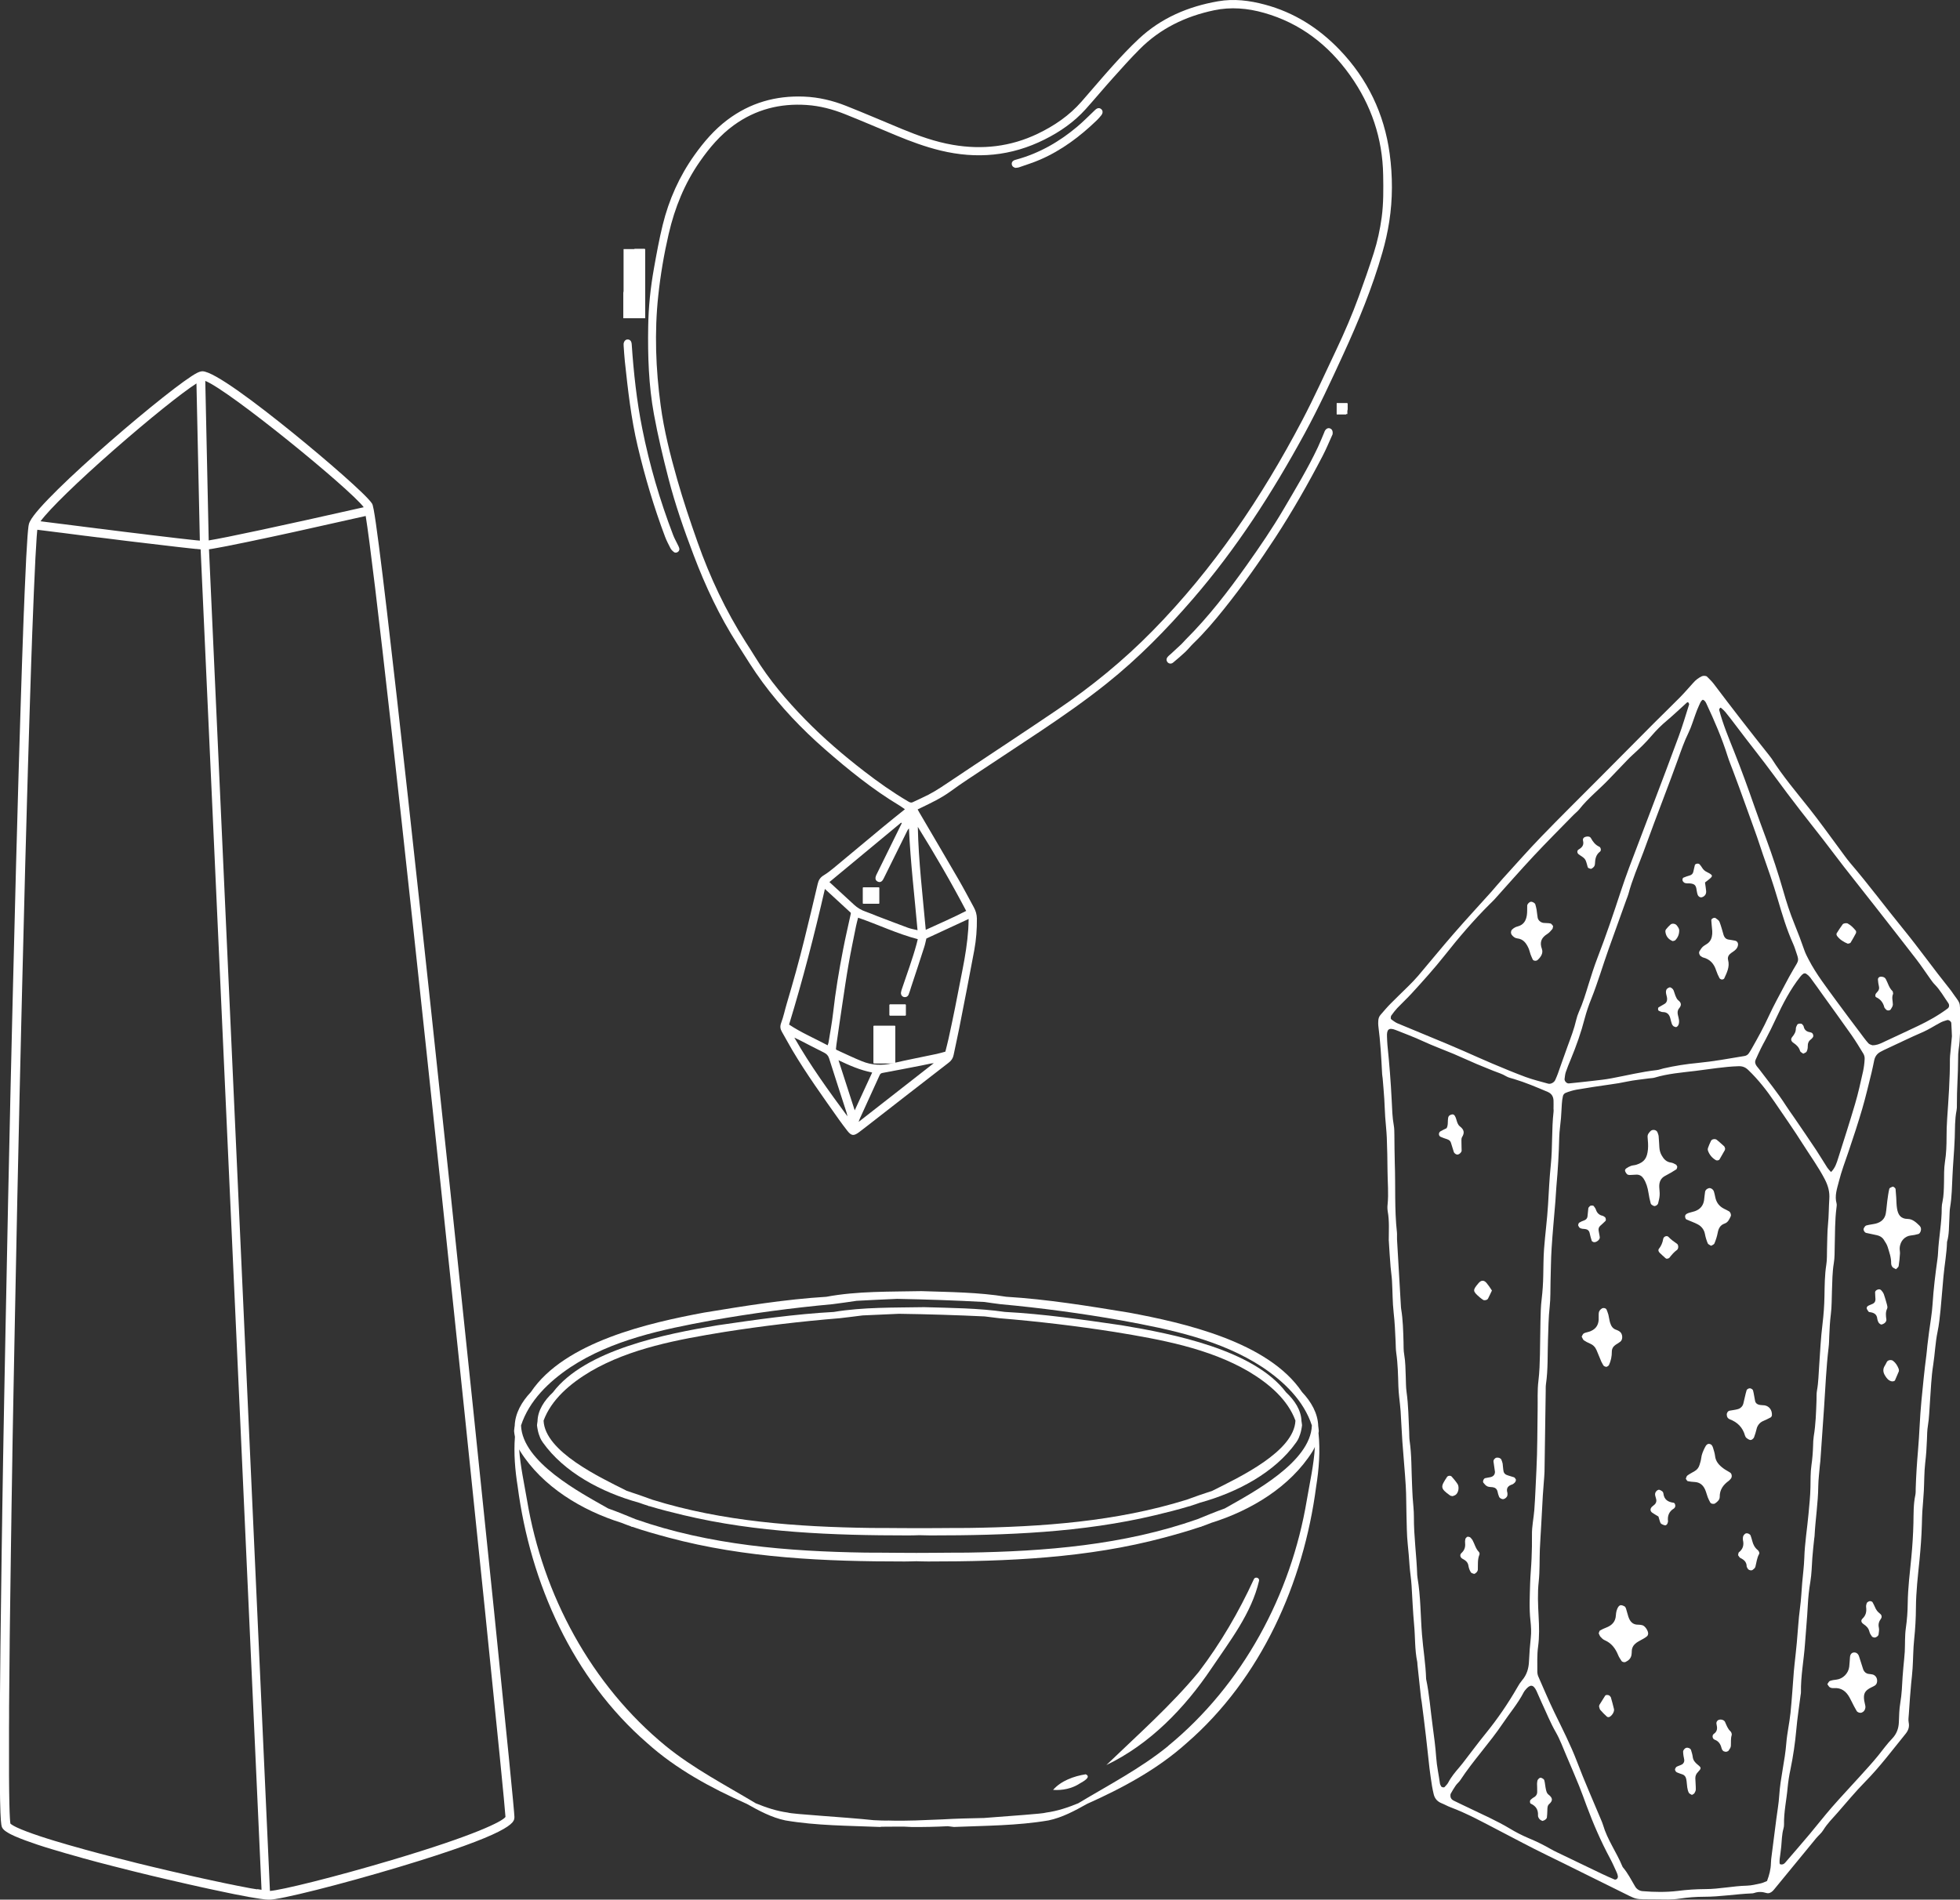 <svg viewBox="0 0 491.06 476.04" xmlns:xlink="http://www.w3.org/1999/xlink" xmlns="http://www.w3.org/2000/svg" data-name="Layer 2" id="Layer_2">
  <rect x="0" y="0" width="491.06" height="476.04" fill="#333333" stroke="none"/>
  <defs>
    <style>
      .cls-1 {
        clip-path: url(#clippath-8);
      }

      .cls-1, .cls-2, .cls-3, .cls-4, .cls-5, .cls-6, .cls-7, .cls-8, .cls-9, .cls-10, .cls-11, .cls-12, .cls-13, .cls-14, .cls-15, .cls-16, .cls-17, .cls-18, .cls-19, .cls-20, .cls-21 {
        fill: none;
      }

      .cls-2 {
        clip-path: url(#clippath-7);
      }

      .cls-3 {
        clip-path: url(#clippath-6);
      }

      .cls-4 {
        clip-path: url(#clippath-9);
      }

      .cls-5 {
        clip-path: url(#clippath-5);
      }

      .cls-6 {
        clip-path: url(#clippath-3);
      }

      .cls-7 {
        clip-path: url(#clippath-4);
      }

      .cls-8 {
        clip-path: url(#clippath-2);
      }

      .cls-9 {
        clip-path: url(#clippath-1);
      }

      .cls-22 {
        fill: #fff;
      }

      .cls-10 {
        clip-path: url(#clippath-13);
      }

      .cls-11 {
        clip-path: url(#clippath-14);
      }

      .cls-12 {
        clip-path: url(#clippath-12);
      }

      .cls-13 {
        clip-path: url(#clippath-11);
      }

      .cls-14 {
        clip-path: url(#clippath-18);
      }

      .cls-15 {
        clip-path: url(#clippath-19);
      }

      .cls-16 {
        clip-path: url(#clippath-17);
      }

      .cls-17 {
        clip-path: url(#clippath-16);
      }

      .cls-18 {
        clip-path: url(#clippath-10);
      }

      .cls-19 {
        clip-path: url(#clippath-15);
      }

      .cls-20 {
        clip-path: url(#clippath-20);
      }

      .cls-21 {
        clip-path: url(#clippath);
      }
    </style>
    <clipPath id="clippath">
      <rect height="17.33" width="5.33" y="62.42" x="156.23" class="cls-22"></rect>
    </clipPath>
    <clipPath id="clippath-1">
      <rect transform="translate(47.36 331.16) rotate(-76.11)" height="183" width="300" y="43.83" x="85.18" class="cls-22"></rect>
    </clipPath>
    <clipPath id="clippath-2">
      <rect transform="translate(47.36 331.16) rotate(-76.11)" height="183" width="300" y="43.83" x="85.18" class="cls-22"></rect>
    </clipPath>
    <clipPath id="clippath-3">
      <rect transform="translate(47.36 331.16) rotate(-76.11)" height="183" width="300" y="43.83" x="85.18" class="cls-22"></rect>
    </clipPath>
    <clipPath id="clippath-4">
      <rect height="2.67" width="2.67" y="101.09" x="334.9" class="cls-22"></rect>
    </clipPath>
    <clipPath id="clippath-5">
      <rect transform="translate(47.36 331.16) rotate(-76.11)" height="183" width="300" y="43.83" x="85.18" class="cls-22"></rect>
    </clipPath>
    <clipPath id="clippath-6">
      <rect transform="translate(47.36 331.16) rotate(-76.11)" height="183" width="300" y="43.83" x="85.18" class="cls-22"></rect>
    </clipPath>
    <clipPath id="clippath-7">
      <rect transform="translate(47.36 331.16) rotate(-76.11)" height="183" width="300" y="43.83" x="85.18" class="cls-22"></rect>
    </clipPath>
    <clipPath id="clippath-8">
      <polygon points="335.23 101.24 337.68 101.85 337.07 104.33 334.61 103.73 335.23 101.24" class="cls-22"></polygon>
    </clipPath>
    <clipPath id="clippath-9">
      <rect height="9.33" width="5.33" y="257.09" x="218.9" class="cls-22"></rect>
    </clipPath>
    <clipPath id="clippath-10">
      <rect transform="translate(47.36 331.16) rotate(-76.11)" height="183" width="300" y="43.83" x="85.18" class="cls-22"></rect>
    </clipPath>
    <clipPath id="clippath-11">
      <rect transform="translate(47.36 331.16) rotate(-76.11)" height="183" width="300" y="43.83" x="85.18" class="cls-22"></rect>
    </clipPath>
    <clipPath id="clippath-12">
      <rect transform="translate(47.36 331.16) rotate(-76.11)" height="183" width="300" y="43.83" x="85.18" class="cls-22"></rect>
    </clipPath>
    <clipPath id="clippath-13">
      <rect height="2.67" width="4" y="251.76" x="222.9" class="cls-22"></rect>
    </clipPath>
    <clipPath id="clippath-14">
      <rect transform="translate(47.36 331.16) rotate(-76.11)" height="183" width="300" y="43.83" x="85.18" class="cls-22"></rect>
    </clipPath>
    <clipPath id="clippath-15">
      <rect transform="translate(47.36 331.16) rotate(-76.11)" height="183" width="300" y="43.83" x="85.18" class="cls-22"></rect>
    </clipPath>
    <clipPath id="clippath-16">
      <rect transform="translate(47.36 331.16) rotate(-76.11)" height="183" width="300" y="43.83" x="85.18" class="cls-22"></rect>
    </clipPath>
    <clipPath id="clippath-17">
      <rect height="4" width="4" y="222.42" x="216.23" class="cls-22"></rect>
    </clipPath>
    <clipPath id="clippath-18">
      <rect transform="translate(47.36 331.16) rotate(-76.11)" height="183" width="300" y="43.83" x="85.18" class="cls-22"></rect>
    </clipPath>
    <clipPath id="clippath-19">
      <rect transform="translate(47.36 331.16) rotate(-76.11)" height="183" width="300" y="43.83" x="85.18" class="cls-22"></rect>
    </clipPath>
    <clipPath id="clippath-20">
      <rect transform="translate(47.36 331.16) rotate(-76.11)" height="183" width="300" y="43.83" x="85.18" class="cls-22"></rect>
    </clipPath>
  </defs>
  <g data-name="Layer 1" id="Layer_1-2">
    <g>
      <path d="m128.89,455.4c0-2.35-8.28-83.24-16.11-157.38-4.96-46.93-16.75-157.47-19.15-170.29-.2-1.07-.3-1.35-.45-1.58-1.38-2.14-11.31-10.8-20.12-17.93-8.56-6.92-19.39-15.18-22.36-15.18-.1,0-.22.02-.34.04h-.01s-.07.03-.1.03c-.09.02-.2.05-.31.09h-.02c-.16.06-.34.14-.52.23-5.89,2.94-38.76,30.92-41.87,37.19-.09.15-.15.3-.22.49-.02.05-.03.09-.05.14-.03.1-.05.24-.09.44,0,.03,0,.05-.02.08l-.06.49c-.01.12-.03.24-.04.38l-.02.15c-.02.23-.05.5-.07.78l-.05.61c0,.11-.01.22-.03.38-.08,1.18-.17,2.67-.27,4.45l-.03.47c0,.2-.02.41-.03.6-.12,2.35-.24,5.15-.38,8.34l-.18,4.58c0,.1,0,.21-.02.31-.05,1.38-.11,2.81-.16,4.31,0,.28-.02.57-.03.87v.17c-.02.41-.03.83-.05,1.31,0,.28-.01.57-.03.85l-.13,3.74c-.02.46-.03.92-.05,1.4-.1,3.05-.21,6.26-.31,9.62l-.13,4.16c-.14,4.11-.26,8.44-.39,12.92l-.03.94c-.07,2.1-.13,4.24-.18,6.41l-.08,2.95c-.07,2.64-.15,5.32-.22,8.07,0,.29-.01.59-.03.9v.09c-.04,1.55-.08,3.12-.13,4.69l-.22,8.72c-.19,7.09-.37,14.39-.55,21.84l-.2,8.24c-.09,3.82-.18,7.67-.27,11.55l-.19,8c-.03,1.43-.06,2.86-.09,4.3l-.47,21.43c-.17,8.05-.33,16.08-.48,24.01-.05,2.65-.1,5.29-.16,7.9-.07,3.32-.13,6.61-.19,9.89l-.02.98c-.05,2.29-.09,4.56-.13,6.82l-.18,9.82c-.03,1.42-.05,2.83-.07,4.17-.01.14-.01.26-.01.36l-.23,14.36c0,.77-.02,1.52-.03,2.28-.03,1.53-.05,3.05-.07,4.62l-.04,2.7c-.1,6.71-.19,13.1-.25,19.1l-.04,3.17c0,.51,0,1.02-.02,1.52l-.09,9.48c-.02,1.17-.03,2.31-.03,3.44v.09c0,.72,0,1.45-.02,2.16v2.52c-.02,1-.02,1.96-.02,2.91-.1,23.68.32,24.43.62,24.95.05.08.1.17.14.21.13.16.28.33.46.47.12.09.26.2.4.29.27.19.58.36.8.48.07.05.15.08.22.12,0,0,.02.01.03.02.3.16.63.31.99.47.13.06.27.13.42.18,1.35.58,3.13,1.24,5.31,1.97l.46.15c.49.16.99.32,1.52.49l1.61.49c.91.27,1.85.55,2.81.83.21.06.41.13.6.18,1.39.4,2.82.81,4.31,1.22.02,0,.04,0,.05.02,1.21.33,2.46.67,3.73,1.01,2.65.69,5.43,1.41,8.29,2.12l.6.15c.26.07.52.13.77.19,1.17.29,2.34.58,3.52.86l4.02.95c1.95.46,3.86.89,5.7,1.31.29.06.59.13.86.19.84.19,1.68.38,2.5.56.3.06.59.13.89.19l.57.13c1.3.28,2.54.55,3.73.79.36.07.71.15,1.05.22l.53.11c.45.09.88.18,1.3.27,1.05.21,2.01.39,2.9.55l.22.04c.15.03.29.05.49.1l.31.05c.18.03.35.06.54.09.18.03.36.06.54.09l.18.03c.45.07.87.14,1.24.2l.39.05c.13.02.24.04.4.05.17.02.3.04.43.06h.04c.43.05.72.07.95.07,2.81,0,17.98-3.81,32.46-8.16,14.05-4.22,21.3-6.99,25.04-8.88,3.98-2.01,3.98-2.99,3.98-3.63l-.03.03Zm-64.55,18.05l-.18-.03c-.17-.03-.33-.05-.49-.08-.19-.04-.37-.07-.56-.09l-.24-.04c-.18-.05-.35-.08-.54-.1l-.2-.04c-.88-.17-1.84-.35-2.85-.55-.42-.09-.86-.18-1.3-.27l-.52-.1c-.35-.07-.71-.15-1.07-.22-1.18-.24-2.42-.51-3.71-.79l-.56-.13c-.31-.06-.61-.13-.91-.19-.81-.18-1.64-.36-2.49-.55-.27-.06-.55-.13-.84-.19-1.84-.41-3.74-.85-5.68-1.31l-4.01-.95c-1.17-.28-2.34-.57-3.51-.85-.25-.06-.5-.13-.76-.19l-.61-.16c-2.83-.7-5.61-1.41-8.24-2.1-1.28-.34-2.54-.68-3.77-1.02-1.47-.41-2.91-.81-4.3-1.21-.18-.05-.37-.1-.56-.17-.96-.28-1.91-.56-2.79-.82l-1.59-.49c-.51-.17-.99-.31-1.49-.48l-.46-.15c-2.59-.86-4.57-1.61-5.95-2.26-.2-.1-.39-.19-.55-.28l-.07-.04c-.23-.13-.44-.24-.65-.39-.08-.05-.15-.11-.22-.17-.02-.03-.04-.04-.06-.05-.15-.79-.43-4.77-.35-23.86,0-.95,0-1.91.02-2.9v-2.51c.01-.72.02-1.44.02-2.17v-.08c0-1.11.02-2.26.03-3.44l.09-9.45c0-.52.01-1.04.01-1.55l.04-3.15c.07-5.99.16-12.39.26-19.08l.04-2.77c.02-1.51.04-3.02.07-4.55.02-.76.02-1.53.03-2.29l.23-14.38v-.29c.03-1.41.05-2.81.07-4.23l.18-9.82c.04-2.25.08-4.52.13-6.81l.02-.99c.06-3.27.12-6.56.19-9.88.2-10.48.41-21.18.64-31.91l.47-21.43c.04-1.44.07-2.88.09-4.31l.19-7.99c.09-3.87.18-7.72.27-11.55l.2-8.24c.18-7.45.36-14.74.55-21.84l.22-8.72c.04-1.58.09-3.15.13-4.67.02-.35.02-.69.03-1.02.08-2.73.15-5.42.22-8.06l.08-2.95c.06-1.86.11-3.69.16-5.49l.05-1.85c.13-4.48.26-8.8.39-12.92l.13-4.16c.1-3.36.21-6.58.31-9.6.02-.48.04-.95.05-1.42l.13-3.7c.02-.3.02-.61.03-.91.03-.44.04-.87.05-1.3v-.15c.02-.3.03-.6.04-.89.06-1.6.12-3.14.18-4.6l.18-4.6c.14-3.17.26-5.96.38-8.32,0-.2.02-.4.03-.59l.03-.48c.09-1.76.18-3.23.26-4.36.02-.16.03-.31.03-.44l.05-.57c.02-.27.04-.52.06-.72l.02-.14s0-.09.02-.14c.6.07,1.23.16,1.92.24.27.03.53.07.8.1l2.67.34c.27.04.52.07.78.09,1.39.18,2.84.36,4.34.56l1.63.21h.07c.41.06.82.1,1.25.16.48.06.97.11,1.46.18l.23.03h.09l1.91.23c1.34.17,2.69.33,4.04.51l1.48.18c.64.07,1.27.16,1.91.23l2.07.24c.23.04.48.06.71.09l.63.07c.21.03.43.05.66.08,2.35.28,4.55.54,6.43.76,1.02.11,1.95.22,2.78.31.67.07,1.26.14,1.8.19h.19c.13.03.24.04.31.04.28.03.53.05.75.07l15.26,335.91c-.33-.05-.68-.1-1.07-.17l.02.04ZM28.67,112.62c8.69-7.61,16.86-14.17,20.55-16.53l.85,39.39c-.15-.02-.32-.03-.52-.05-.08,0-.16-.01-.24-.02l-.2-.02c-.51-.05-1.1-.11-1.76-.19-.83-.09-1.76-.19-2.77-.31-1.89-.21-4.07-.47-6.4-.76-.22-.03-.44-.06-.67-.08l-.63-.08c-.21-.02-.44-.05-.69-.09l-2.07-.25c-.64-.08-1.28-.16-1.92-.23l-1.47-.18c-1.34-.17-2.68-.34-4.03-.51l-1.93-.24h-.08l-.21-.03c-.51-.07-1-.13-1.47-.19-.43-.06-.84-.1-1.32-.16l-1.63-.21c-1.51-.19-2.95-.38-4.35-.55-.24-.03-.48-.06-.74-.09l-2.69-.34c-.28-.04-.55-.07-.8-.1-.46-.06-.91-.11-1.33-.17,2.32-3.13,9.28-9.91,18.53-18.02h0Zm38.96,361.22l-15.27-336.19c.16-.02.35-.05.54-.08.06,0,.11-.02.18-.03.15-.03.3-.05.46-.08.09-.02.18-.03.28-.05.14-.02.29-.05.44-.08.11-.03.22-.05.34-.06.15-.03.3-.06.47-.09.13-.02.25-.04.39-.07.16-.03.32-.06.48-.09.14-.03.28-.05.42-.08.18-.04.38-.07.58-.11.13-.03.26-.05.39-.08.22-.04.45-.09.68-.13.12-.03.23-.05.36-.08.36-.07.72-.15,1.1-.22.02,0,.05-.01.08-.02.36-.07.72-.15,1.09-.22.14-.03.27-.05.4-.08.28-.06.55-.11.83-.17.16-.03.32-.07.48-.1.27-.06.54-.11.8-.17.16-.04.33-.07.49-.1.29-.06.58-.12.86-.19.17-.04.33-.06.49-.1.3-.07.6-.13.91-.19.16-.04.32-.07.48-.1.34-.07.69-.15,1.03-.22.13-.03.26-.06.39-.08,1.98-.43,4.08-.89,6.22-1.35.05-.02.11-.02.16-.04.5-.11.99-.22,1.5-.33.04,0,.08-.02.13-.03,5.18-1.14,10.64-2.36,15.81-3.53,1.98,12.21,8.82,73.26,18.91,168.85,8.18,77.43,15.91,153.17,16.11,157.16-.77,1.12-7.53,4.57-28.47,10.8-14.47,4.31-27.74,7.57-30.56,7.75h0Zm-15.34-338.41l-.86-39.98c6.04,2.4,36.11,26.93,39.7,31.66-20.73,4.68-34.77,7.68-38.84,8.32h.01Z" class="cls-22"></path>
      <path d="m347.94,310.87c0-2.44.18-4.89-.26-7.31-.09-.58-.1-1.16-.03-1.74.28-2.78,0-5.56-.02-8.34-.02-2.78-.07-5.58-.18-8.36-.07-1.73-.28-3.47-.4-5.2-.1-1.51-.14-3.02-.23-4.53-.11-1.73-.27-3.47-.41-5.2-.03-.35-.12-.69-.13-1.04-.21-4.06-.43-8.11-.96-12.15-.03-.35-.03-.7-.01-1.05.01-.59.15-1.15.55-1.61.84-.96,1.66-1.95,2.56-2.85,1.46-1.49,2.99-2.92,4.47-4.4.82-.82,1.64-1.65,2.39-2.53,3.01-3.54,5.94-7.15,8.99-10.65,3.05-3.51,6.21-6.91,9.32-10.38,1.01-1.13,1.95-2.3,2.97-3.42,3.21-3.52,6.35-7.1,9.66-10.52,4.77-4.93,9.65-9.74,14.48-14.6,4.58-4.61,9.17-9.23,13.76-13.85,2.13-2.14,4.31-4.22,6.43-6.38,1.14-1.16,2.2-2.39,3.29-3.6.61-.72,1.34-1.28,2.19-1.69.35-.17,1.07-.15,1.32.1.57.58,1.17,1.14,1.66,1.78,4.54,6.03,9.17,12,13.88,17.91.22.27.43.54.63.83,2.8,4.43,6.2,8.42,9.45,12.52,2.6,3.28,5.02,6.69,7.52,10.05.9,1.21,1.76,2.46,2.73,3.61,4.61,5.38,8.83,11.08,13.31,16.57,3.96,4.86,7.59,9.98,11.52,14.87.15.18.3.36.43.55,2.48,3.65,2.23,2.23,2.26,6.67.01,2.67.06,5.35-.35,8-.11.81-.16,1.62-.14,2.43,0,3.83-.34,7.66-.31,11.49.02.46,0,.93-.08,1.39-.46,2.3-.38,4.63-.46,6.95-.06,1.86-.21,3.71-.33,5.56-.08,1.28-.18,2.55-.23,3.83-.14,2.67-.15,5.34-.6,7.98-.16.91-.11,1.85-.18,2.78-.13,1.97-.02,3.96-.59,5.88-.08,2.91-.63,5.77-.89,8.66-.27,2.78-.45,5.56-.73,8.33-.19,1.85-.37,3.71-.75,5.52-.57,2.74-.66,5.53-1.09,8.28-.49,3.08-.59,6.23-.82,9.36-.15,1.97-.18,3.94-.51,5.9-.19,1.14-.2,2.31-.24,3.47-.07,1.97-.2,3.93-.44,5.9-.26,2.3-.22,4.64-.34,6.96-.09,1.73-.26,3.47-.38,5.21-.06,1.05-.08,2.09-.11,3.14-.08,3.02-.31,6.02-.6,9.03-.4,3.92-.86,7.85-.89,11.81-.01,2.68-.16,5.34-.44,8-.26,2.42-.24,4.87-.4,7.31-.07,1.27-.24,2.54-.36,3.81-.1,1.16-.2,2.31-.29,3.47-.1,1.39-.2,2.78-.29,4.17-.04.69-.17,1.41-.04,2.07.23,1.14-.08,2.01-.79,2.89-3.29,4.05-6.42,8.24-10.1,11.98-2.44,2.48-4.66,5.18-6.96,7.8-1.23,1.39-2.54,2.7-3.53,4.3-.47.79-1.24,1.38-1.83,2.1-3.4,4.12-6.79,8.25-10.17,12.39-.21.28-.44.54-.68.79-.44.41-.96.69-1.57.51-1.03-.32-2.05-.37-3.08,0-.22.07-.45.1-.69.1-3.95.17-7.85.84-11.81.84-2.09,0-4.18.16-6.24.48-1.83.28-3.71.19-5.57.17-6.33-.08-4.38.35-9.97-2.36-5.95-2.9-11.84-5.9-17.8-8.79-3.97-1.93-7.86-4.03-11.78-6.06-4.02-2.09-7.98-4.28-12.24-5.88-.76-.28-1.47-.7-2.22-1-1.05-.42-1.72-1.17-1.97-2.26-.16-.68-.31-1.35-.42-2.04-.23-1.49-.46-2.98-.64-4.48-.31-2.65-.56-5.31-.88-7.96-.33-2.89-.7-5.76-1.07-8.64-.04-.34-.13-.68-.17-1.03-.3-2.77-.6-5.53-.89-8.3-.03-.23,0-.47-.05-.69-.65-3.09-.49-6.24-.79-9.36-.3-3.24-.43-6.48-.63-9.73-.1-1.73-.4-3.46-.52-5.19s-.25-3.46-.44-5.2c-.26-2.42-.24-4.88-.32-7.31s-.03-4.88-.18-7.32c-.22-3.7-.59-7.4-.85-11.11-.18-2.55-.27-5.1-.44-7.65-.07-1.16-.24-2.3-.35-3.46-.09-.92-.19-1.85-.21-2.77-.08-2.79-.13-5.58-.53-8.34-.13-.92-.12-1.85-.16-2.79-.11-2.43-.21-4.86-.49-7.29-.3-2.65-.26-5.34-.42-8.01-.06-1.16-.26-2.3-.35-3.46-.19-2.2-.31-4.4-.45-6.6Zm94.78,160.48c.56-1.48.94-2.92.97-4.45.03-.7.09-1.39.2-2.08.38-2.99.76-5.98,1.15-8.98.25-1.96.61-3.91.73-5.88.28-4.42,1.43-8.7,1.77-13.11.2-2.54.79-5.05,1.05-7.58.35-3.46.57-6.94.84-10.42.05-.58.11-1.16.17-1.73.2-1.84.41-3.69.58-5.54.27-2.89.41-5.8.8-8.67.28-2.08.37-4.16.54-6.24.18-2.08.46-4.16.53-6.24.11-3.72.73-7.4,1.06-11.09.2-2.2.44-4.39.48-6.59.04-1.86-.02-3.73.25-5.57.23-1.61.36-3.22.41-4.85,0-.81.06-1.63.17-2.43.5-2.99.58-6.01.69-9.03.03-.81-.03-1.64.12-2.43.38-2.07.39-4.16.55-6.24.24-3.47.4-6.95.83-10.39.28-2.31.45-4.63.49-6.95.05-2.67.05-5.34.47-7.99.2-1.26.13-2.55.17-3.83.08-2.09.04-4.19.25-6.27.21-2.07.18-4.18.32-6.26.14-1.81-.3-3.4-1.14-5.01-1.61-3.1-3.67-5.92-5.53-8.86-2.23-3.54-4.65-6.96-6.99-10.42-1.96-2.89-4.09-5.64-6.63-8.07-.71-.69-1.43-1-2.47-.96-3.61.11-7.17.74-10.74,1.17-3.45.42-6.94.68-10.3,1.7-.44.13-.92.11-1.38.18-1.83.26-3.7.42-5.51.8-1.36.3-2.73.52-4.11.71-2.88.4-5.74.84-8.6,1.33-.91.18-1.8.44-2.66.79-.33.15-.55.4-.66.74-.16.68-.25,1.36-.29,2.06-.09,1.16-.11,2.32-.21,3.48-.13,1.62-.4,3.23-.44,4.85-.1,4.06-.33,8.12-.7,12.17-.11,1.27-.16,2.55-.26,3.82-.32,3.93-.7,7.87-.95,11.8-.18,2.78-.18,5.57-.27,8.35-.06,2.09.02,4.2-.21,6.27-.31,2.78-.33,5.56-.43,8.34-.13,3.71.03,7.44-.51,11.14-.08.57-.05,1.16-.06,1.74-.1,6.74-.2,13.48-.3,20.21-.02.93-.13,1.85-.19,2.78-.08,1.04-.17,2.08-.23,3.13-.14,2.44-.27,4.87-.4,7.31-.11,2.09-.26,4.17-.35,6.26-.1,2.67,0,5.36-.28,8.01-.32,2.91-.18,5.78-.03,8.68.14,2.54.22,5.09-.13,7.65-.29,2.06-.17,4.17-.19,6.27.01.47.11.92.31,1.34,1.31,2.97,2.57,5.97,3.99,8.9,1.98,4.07,4.04,8.09,5.66,12.34,1.85,4.88,3.98,9.66,5.99,14.48.19.43.36.86.5,1.3,1.08,3.72,3.39,6.86,4.85,10.4.05.11.1.21.18.3,1.21,1.43,2.04,3.1,2.99,4.7.2.36.47.65.82.87.35.22.73.34,1.15.36,2.91.24,5.82.28,8.71-.06,2.31-.3,4.63-.45,6.95-.46,3.49,0,6.92-.78,10.41-.86,1.15-.03,2.3-.33,3.43-.57.56-.11,1.08-.39,1.6-.59Zm-53.53-193.47h.03c0-.7.03-1.4,0-2.09-.04-1.02-.5-1.76-1.47-2.17-2.78-1.18-5.56-2.36-8.45-3.23-.67-.2-1.38-.34-1.96-.69-1.01-.62-2.13-.92-3.2-1.36-1.39-.58-2.8-1.12-4.19-1.71-1.92-.82-3.82-1.7-5.74-2.52-2.57-1.08-5.2-2.03-7.72-3.2-2.22-1.04-4.51-1.87-6.77-2.78-1.82-.73-2.31-.11-2.22,1.67.04.69.04,1.4.11,2.08.48,4.62.84,9.25,1.07,13.89.11,2.09.14,4.18.52,6.25.15.79.13,1.62.15,2.43.04,2.32.02,4.65.1,6.97.21,5.8-.1,11.62.54,17.41.06.57-.02,1.16.02,1.74.32,5.68.66,11.36.99,17.04.01.12.03.23.04.35.46,2.76.52,5.55.6,8.34.03,1.05-.02,2.1.17,3.13.32,1.84.32,3.7.39,5.55.06,1.28.02,2.57.2,3.83.47,3.35.49,6.72.66,10.08.04.7,0,1.4.1,2.09.54,3.69.44,7.42.62,11.13.05,1.05.08,2.09.15,3.14.1,1.62.32,3.24.31,4.86-.03,4.89.68,9.73.83,14.61.01.23.04.46.08.69.8,4.71.74,9.49,1.12,14.23.29,3.71.93,7.38,1.03,11.1.82,3.87,1.09,7.81,1.63,11.72.36,2.64.71,5.3.9,7.96.15,2.21.65,4.36.94,6.55.03.22.18.42.27.64.11.27.72.41.9.2.3-.35.67-.67.88-1.07.76-1.46,1.8-2.7,2.86-3.93.53-.61,1.02-1.27,1.51-1.91,1.64-2.11,3.22-4.27,4.91-6.34,3.01-3.69,5.7-7.61,8.08-11.75.33-.61.71-1.19,1.16-1.73,1.21-1.39,1.67-3.03,1.74-4.81.08-1.97.24-3.93.45-5.9.15-1.37.07-2.79-.08-4.17-.36-3.13-.17-6.26-.09-9.39.06-2.09.28-4.17.36-6.26.08-1.96.13-3.95.1-5.92-.04-2.11.43-4.16.59-6.24.25-3.35.35-6.72.53-10.08.26-4.98.21-9.99.3-14.98.05-2.44-.1-4.91.2-7.31.27-2.2.33-4.4.38-6.6.07-2.79.06-5.58.13-8.36.05-1.86.07-3.73.31-5.57.23-1.96.36-3.93.39-5.9.05-2.2.04-4.42.2-6.61.28-3.7.78-7.39,1-11.09.2-3.36.35-6.72.7-10.07.45-4.39.18-8.82.68-13.21.02-.24.02-.47,0-.71Zm99.85-18.16c-.06-1.29-.09-2.33-.16-3.36-.03-.4-.67-.85-1.04-.73-.55.17-1.11.33-1.62.59-1.54.81-3.01,1.79-4.6,2.47-2.99,1.28-5.9,2.73-8.84,4.08-.53.24-1.05.49-1.56.77-.89.45-1.44,1.17-1.65,2.15-.23,1.02-.4,2.05-.66,3.06-.76,3.04-1.46,6.1-2.34,9.1-1.05,3.57-2.2,7.1-3.4,10.62-.86,2.53-1.81,5.02-2.46,7.61-.46,1.81-1.1,3.56-.58,5.47.08.32.04.7-.01,1.04-.43,3.23-.35,6.49-.45,9.74-.04,1.39.01,2.81-.22,4.17-.39,2.31-.38,4.63-.47,6.95-.08,1.97-.03,3.95-.28,5.9-.24,1.85-.32,3.7-.4,5.55-.04.93-.04,1.86-.16,2.78-.6,4.96-.79,9.95-1.13,14.93-.31,4.52-.63,9.04-.94,13.56-.03.34-.09.69-.12,1.04-.14,1.73-.37,3.47-.4,5.2-.04,4.2-.72,8.33-.93,12.51-.01.23-.06.46-.09.69-.16,1.61-.36,3.23-.47,4.85-.13,1.97-.17,3.93-.49,5.9-.33,1.95-.54,3.91-.64,5.88-.16,3.25-.49,6.48-.71,9.73-.28,4.05-1.08,8.06-1.01,12.14-.01.23-.04.46-.09.69-.36,2.89-.82,5.75-1.07,8.64-.3,3.35-.79,6.68-1.47,9.98-.32,1.48-.55,2.97-.7,4.47-.27,3.13-.98,6.2-.91,9.36,0,.35-.05.69-.15,1.03-.41,1.47-.4,2.98-.55,4.49-.1,1.04-.26,2.06-.39,3.1-.03.34-.04.69-.02,1.04,0,.1.1.27.18.28.21.06.42.06.64,0,.22-.08.41-.21.56-.39,2.05-2.38,4.1-4.74,6.12-7.14,1.87-2.23,3.65-4.52,5.55-6.71,2.29-2.62,4.69-5.16,7.02-7.74,1.56-1.73,3.14-3.43,4.6-5.23,1.17-1.44,2.24-2.96,3.54-4.3,1.1-1.15,1.61-2.5,1.67-4.09.06-1.63.09-3.27.36-4.86.38-2.19.45-4.39.58-6.59.05-.81.13-1.62.2-2.43.11-1.27.27-2.54.34-3.8.1-1.96-.01-3.97.27-5.91.3-2.07.45-4.15.47-6.24.05-3.84.53-7.65.9-11.45.28-2.9.46-5.78.53-8.68.05-2.32-.02-4.65.47-6.94.12-.56.09-1.16.1-1.73.1-3.14.3-6.26.57-9.39.37-4.16.45-8.34.86-12.51.38-3.81.73-7.62,1.24-11.42.11-.81.16-1.62.25-2.43.13-1.15.28-2.3.43-3.45.3-2.3.73-4.59.87-6.91.24-3.83.71-7.62,1.24-11.41.06-.46.11-.92.13-1.39.17-3.83.96-7.6.93-11.45.01-.47.07-.93.18-1.38.34-1.6.35-3.23.39-4.85.03-1.74-.03-3.51.24-5.21.33-2.08.4-4.16.4-6.25,0-1.51.04-3.02.15-4.53.34-4.98.71-9.96.69-14.96,0-.58.08-1.16.13-1.73.14-1.42.27-2.8.37-3.95Zm-62.43-84.37c-.53.33-.69.92-.93,1.43-.35.73-.63,1.49-.91,2.26-.57,1.52-1.01,3.1-1.72,4.56-1.08,2.2-1.87,4.49-2.69,6.79-1.09,3.06-2.26,6.09-3.4,9.14-.85,2.28-1.73,4.56-2.58,6.84-.89,2.39-1.75,4.8-2.65,7.19-1.31,3.47-2.79,6.89-3.75,10.48-.12.44-.31.88-.47,1.31-1.49,4.15-2.98,8.3-4.47,12.45-1.48,4.15-2.71,8.39-4.35,12.49-.66,1.61-1.21,3.26-1.66,4.94-.9,3.49-2.1,6.88-3.48,10.21-.45,1.07-.89,2.15-1.26,3.24-.18.54-.22,1.14-.3,1.71-.06.54.55,1.17,1.08,1.11,1.96-.2,3.92-.4,5.88-.63,1.61-.19,3.23-.35,4.83-.66,3.77-.7,7.48-1.63,11.3-2.05.57-.06,1.13-.28,1.69-.42,2.83-.65,5.7-1.1,8.59-1.37,3.93-.38,7.81-1.09,11.71-1.74.48-.08.86-.33,1.12-.74.27-.39.5-.79.73-1.19,1.49-2.63,2.95-5.26,4.21-8.02,1.26-2.75,2.74-5.38,4.14-8.05.65-1.23,1.31-2.46,2.02-3.66,1.53-2.63,1.52-1.97.46-5.16-.15-.44-.31-.88-.5-1.3-1.63-3.61-2.74-7.39-3.86-11.18-.59-2.01-1.22-3.99-1.89-5.97-.77-2.31-1.63-4.59-2.38-6.91-1.18-3.65-2.56-7.22-3.83-10.83-1-2.84-2.06-5.67-3.11-8.49-.44-1.2-.95-2.38-1.33-3.59-1.42-4.55-3.32-8.92-5.33-13.22-.19-.4-.41-.82-.91-.97Zm-78.18,79.84c.06.1.09.23.18.29.47.32.93.7,1.45.93,4.17,1.75,8.37,3.47,12.55,5.21,1.4.58,2.78,1.18,4.17,1.79,2.34,1.02,4.66,2.09,7.02,3.08,2.78,1.17,5.57,2.34,8.4,3.39,1.85.68,3.78,1.15,5.68,1.68.62.17,1.46-.27,1.75-.88.24-.53.47-1.06.67-1.61.82-2.29,1.61-4.6,2.45-6.89.8-2.18,1.64-4.35,2.16-6.62.16-.68.38-1.34.66-1.98,1.01-2.22,1.7-4.57,2.42-6.9.69-2.21,1.39-4.43,2.22-6.59,2.14-5.53,4.04-11.15,5.88-16.77.66-1.98,1.35-3.96,2.08-5.92,2.01-5.32,4.05-10.63,6.06-15.95,2.14-5.65,4.3-11.3,6.37-16.96.96-2.61,1.75-5.29,2.59-7.95.05-.15-.13-.38-.23-.56-.12-.01-.22.02-.32.08-1.64,1.48-3.24,3.01-4.92,4.43-1.43,1.19-2.75,2.5-3.96,3.92-1.43,1.69-3.02,3.22-4.66,4.7-.52.46-1.01.96-1.49,1.46-1.53,1.59-3.05,3.19-4.58,4.78-2.41,2.52-5.17,4.68-7.34,7.44-.43.54-1.01.96-1.49,1.46-3.33,3.41-6.71,6.78-9.96,10.26-3.33,3.56-6.54,7.24-9.81,10.87-.39.43-.82.82-1.23,1.23-4.04,4.03-7.73,8.35-11.26,12.82-2.6,3.28-5.4,6.39-8.22,9.47-1.18,1.29-2.46,2.47-3.66,3.73-.54.6-1.05,1.23-1.51,1.9-.11.17-.08.44-.11.67h0Zm120.66,6.75c1.1,0,1.84-.34,2.58-.69,2.95-1.38,5.9-2.74,8.84-4.14,2.63-1.25,5.16-2.67,7.49-4.41.18-.16.29-.35.32-.59.03-.24-.02-.46-.14-.66-1.14-1.61-2.08-3.36-3.49-4.78-.41-.41-.73-.9-1.07-1.36-1.15-1.6-2.23-3.26-3.43-4.82-3.26-4.23-6.56-8.44-9.85-12.65-2.79-3.57-5.61-7.11-8.4-10.68-1.78-2.29-3.51-4.63-5.29-6.92-1.84-2.4-3.75-4.73-5.58-7.13-2.2-2.85-4.38-5.72-6.5-8.63-3.08-4.22-6.38-8.28-9.51-12.46-.9-1.21-1.83-2.4-2.78-3.58-.31-.35-.64-.67-.99-.97-.09-.07-.19-.11-.31-.13-.1.17-.29.4-.26.55.94,3.6,2.39,7.03,3.76,10.48,1.81,4.54,3.47,9.12,5.07,13.72.95,2.74,1.97,5.45,2.97,8.17,1.56,4.24,2.98,8.54,4.23,12.9.8,2.8,1.68,5.57,2.78,8.26.92,2.26,1.79,4.54,2.58,6.84.27.76.66,1.48,1.03,2.2,1.93,3.73,4.53,7.03,6.98,10.41,1.91,2.64,3.89,5.21,5.84,7.82.7.93,1.37,1.88,2.14,2.75.27.3.79.4.98.49h0Zm-105.7,188.21c.05.53.4.87.8,1.07,1.35.68,2.72,1.3,4.08,1.96,3.34,1.61,6.75,3.11,9.95,5.02,1.49.91,3.04,1.7,4.65,2.39,1.94.8,3.81,1.71,5.63,2.76.5.29,1.02.55,1.54.8,3.77,1.82,7.53,3.63,11.3,5.43,1.05.5,2.11.97,3.18,1.42.16.07.46-.04.6-.16.16-.17.23-.38.23-.61-.04-.34-.14-.67-.29-.99-.53-1.16-1.04-2.34-1.64-3.46-2.31-4.3-4.25-8.77-5.95-13.35-.61-1.63-1.18-3.28-1.84-4.89-1.05-2.58-2.14-5.14-3.24-7.7-.83-1.92-1.54-3.91-2.57-5.71-1.4-2.43-2.42-5.02-3.6-7.53-.45-.94-.82-1.92-1.27-2.87-.81-1.71-1.64-1.66-2.8-.22-.15.17-.28.36-.4.57-1.44,2.8-3.5,5.2-5.24,7.8-3.31,4.92-7.39,9.25-10.64,14.21-.31.48-.8.85-1.13,1.32-.46.67-.88,1.36-1.27,2.07-.11.18-.06.45-.08.68Zm95.36-156.44c1.05-1.04,1.41-2.28,1.79-3.48,1.44-4.54,2.9-9.07,4.24-13.63.79-2.67,1.38-5.4,1.99-8.11.22-1.03.35-2.06.4-3.11.02-.47-.08-.91-.31-1.31-.96-1.59-1.93-3.18-2.99-4.7-2.33-3.33-4.73-6.61-7.1-9.92-1.08-1.51-2.15-3.04-3.26-4.53-.29-.36-.63-.67-1.02-.92-.22-.11-.44-.1-.66,0-.29.19-.54.43-.75.71-2.54,3.22-4.41,6.83-6.12,10.52-.83,1.8-1.7,3.56-2.63,5.31-.38.72-.79,1.43-1.14,2.16-.46.94-.89,1.89-1.32,2.84-.27.6-.11,1.13.26,1.63.21.28.44.54.66.82,2.23,2.97,4.59,5.84,6.6,8.98.69,1.08,1.45,2.1,2.17,3.16,1.83,2.68,3.67,5.36,5.47,8.07.96,1.45,1.84,2.96,2.79,4.42.24.36.57.68.93,1.09Z" class="cls-22"></path>
      <path d="m420.23,292.42c-.08.21-.1.53-.25.62-.87.57-1.77,1.09-2.69,1.57-1.21.59-1.62,1.58-1.58,2.83.02.7.15,1.4.1,2.08-.04.69-.22,1.36-.38,2.03-.1.41-.74.8-1.09.65-.29-.13-.69-.34-.76-.6-.24-.89-.44-1.79-.57-2.7-.2-1.28-.54-2.49-1.25-3.58-.41-.62-.99-.97-1.74-.96-.58,0-1.16.09-1.73.09-.22,0-.5-.06-.64-.2-.24-.24-.41-.52-.51-.84-.05-.17.1-.47.27-.59.37-.27.78-.49,1.21-.65.43-.16.92-.15,1.35-.29,2.04-.66,2.69-1.67,2.91-3.85.1-1.02-.01-2.07-.09-3.1-.05-.67.34-1.07.73-1.48.51-.52,1.51-.33,1.75.31.12.32.26.66.29.99.09.92.11,1.85.18,2.77.04.71.22,1.37.56,1.99.54.96,1.19,1.68,2.36,1.83.43.06.86.29,1.26.52.15.09.21.37.32.56Z" class="cls-22"></path>
      <path d="m400.55,409.28c.12-.28.15-.58.3-.67.49-.29,1.01-.53,1.54-.73,1.41-.54,2.35-1.44,2.45-3.04.05-.81.19-1.61.7-2.28.13-.16.39-.32.57-.31.33.03.64.14.92.31.17.1.29.35.36.57.21.65.36,1.34.58,2,.4,1.19,1.07,2.04,2.47,2.01.35,0,.69.04,1.03.13.68.17,1.52,1.41,1.46,2.18-.03.24-.13.44-.3.6-.27.22-.55.42-.85.58-.59.35-1.23.64-1.79,1.04-.67.49-1.13,1.16-1.16,2.04,0,.35-.03.69-.08,1.04-.17.87-.75,1.4-1.53,1.75-.25.11-.8-.02-.94-.24-.3-.49-.66-.96-.86-1.48-.68-1.68-1.67-3.02-3.39-3.76-.41-.17-.76-.53-1.06-.87-.21-.24-.29-.6-.43-.85Z" class="cls-22"></path>
      <path d="m422.36,370.6c.11-.27.17-.67.4-.84.55-.41,1.18-.72,1.77-1.07.64-.35,1.06-.89,1.27-1.58.17-.55.35-1.11.42-1.68.1-.95.48-1.78.88-2.61.38-.79.73-1.07,1.23-.97.53.11.72.53.86.97.19.67.43,1.33.5,2.02.15,1.4.99,2.31,2.03,3.09.55.42,1.18.73,1.76,1.1.45.3.53,1.14.14,1.55-.15.18-.3.35-.48.5-1.38.99-2.3,2.21-2.28,4.03.01.72-.57,1.23-1.16,1.64-.35.23-1.03.11-1.22-.25-.22-.4-.43-.82-.6-1.24-.25-.65-.4-1.34-.68-1.97-.5-1.14-1.34-1.85-2.65-1.91-.57-.03-1.14-.09-1.7-.21-.17-.04-.28-.33-.47-.57Z" class="cls-22"></path>
      <path d="m428.7,312.19c-.31-.21-.73-.35-.84-.61-.31-.75-.55-1.52-.7-2.32-.09-.53-.3-1-.61-1.43-.32-.43-.71-.76-1.19-1.01-.9-.49-1.9-.8-2.84-1.23-.17-.08-.29-.36-.32-.57-.07-.4.08-.68.43-.86.2-.11.42-.2.64-.26.44-.14.9-.22,1.34-.37,1.32-.46,2.13-1.38,2.33-2.77.1-.69.13-1.39.25-2.07.08-.51.46-.79.92-.93.49-.15,1.15.3,1.31.88.13.44.23.89.32,1.35.27,1.34.99,2.32,2.23,2.93.42.2.83.41,1.23.64.36.21.58.87.42,1.23-.34.73-.66,1.52-1.51,1.82-1.13.39-1.56,1.23-1.76,2.36-.18.91-.46,1.79-.82,2.64-.1.26-.52.38-.84.58Z" class="cls-22"></path>
      <path d="m396.26,334.98c.18-.3.29-.69.54-.83.39-.22.86-.28,1.3-.42,1.53-.48,2.34-1.48,2.43-2.99.03-.58-.03-1.16.03-1.73.05-.47.35-.83.76-1.1.36-.24,1.04-.11,1.19.27.18.42.33.86.46,1.3.17.67.23,1.38.44,2.03.25.79.66,1.47,1.54,1.74.33.11.63.27.91.48.71.56.78,1.95.11,2.48-.35.29-.77.51-1.15.76-.62.41-.99.99-.99,1.73.01,1.17-.22,2.3-.71,3.36-.08.18-.32.31-.5.42-.21.13-.77-.08-.92-.33-.18-.29-.34-.59-.49-.9-.41-.95-.8-1.92-1.2-2.89-.33-.79-.89-1.35-1.67-1.68-.54-.22-1.04-.48-1.52-.81-.24-.18-.34-.56-.54-.91Z" class="cls-22"></path>
      <path d="m432.63,354.56c-.05-.47.27-.96.71-1.05.68-.13,1.38-.19,2.04-.38.34-.09.64-.26.89-.51.26-.25.42-.55.51-.9.29-1.11.49-2.26.82-3.35.07-.23.53-.48.81-.47.28,0,.72.28.79.51.24.89.33,1.8.53,2.7.1.48.49.79.95.91s.92.09,1.38.15c1.16.17,1.94,1.16,1.88,2.45-.02.24-.13.44-.32.58-.6.34-1.24.61-1.87.9-.43.18-.8.45-1.09.82s-.49.78-.58,1.24c-.16.67-.36,1.32-.6,1.97-.16.44-.68.81-1.06.71-.32-.1-.61-.27-.86-.49-.18-.16-.3-.35-.36-.58-.57-2.05-1.88-3.38-3.85-4.11-.22-.09-.4-.23-.53-.43-.13-.2-.19-.42-.18-.66Z" class="cls-22"></path>
      <path d="m423.88,449.79c-.24-.16-.63-.28-.77-.54-.21-.4-.3-.87-.38-1.32-.11-.68-.11-1.39-.25-2.07-.11-.58-.44-1.06-1.07-1.24-.44-.14-.87-.3-1.29-.48-.31-.13-.55-.64-.43-.87.1-.19.2-.44.38-.53.41-.22.87-.33,1.28-.55.21-.1.38-.27.49-.47s.16-.43.14-.67c-.03-.34-.14-.68-.19-1.02s-.09-.69-.1-1.03c-.03-.4.43-.93.82-1.01.46-.09,1.03.16,1.16.56.17.55.35,1.1.42,1.67.1.89.57,1.45,1.24,1.99.98.79.97.9.06,1.88-.43.43-.65.94-.64,1.55.02.93.13,1.85.12,2.78,0,.32-.18.67-.35.95-.11.18-.36.26-.62.43Z" class="cls-22"></path>
      <path d="m395.38,307.02c.08-.21.1-.51.26-.61.39-.24.8-.43,1.23-.57.48-.17.79-.49.86-.98.1-.68.11-1.38.21-2.07.03-.2.24-.38.39-.54.17-.19.83-.2.96-.02.2.28.44.56.54.87.28.85.79,1.38,1.68,1.57.21.05.39.22.59.34.22.16.32.77.14.95-.41.4-.83.8-1.27,1.18-.38.33-.54.74-.45,1.24.06.57.24,1.13.29,1.7.05.57-.84,1.29-1.47,1.2-.2-.03-.49-.19-.55-.35-.21-.66-.39-1.32-.53-1.99-.05-.23-.15-.43-.32-.6-.17-.17-.37-.27-.6-.31-.55-.13-1.18.01-1.64-.42-.15-.15-.22-.4-.33-.59Z" class="cls-22"></path>
      <path d="m435.46,389.73c.08-.31.06-.61.19-.72,1.03-.8,1.32-1.82,1.03-3.06-.05-.21,0-.46,0-.69.02-.43.42-.94.8-1.01.44-.08.99.19,1.13.58.15.44.29.88.4,1.32.23.92.64,1.71,1.41,2.32.23.18.45.72.34.9-.59,1.03-.68,2.17-.97,3.28-.07.29-.41.55-.67.75-.33.26-1.03.07-1.22-.28-.11-.2-.29-.41-.29-.61-.02-1.09-.67-1.65-1.56-2.08-.27-.13-.42-.49-.59-.71Z" class="cls-22"></path>
      <path d="m415.5,380.03c-.56-.34-1.06-.62-1.53-.94-.55-.39-.59-.97-.12-1.47.17-.16.34-.31.53-.45.24-.17.42-.4.52-.67.1-.28.11-.56.03-.85-.12-.56-.43-1.12-.15-1.68.14-.28.46-.58.74-.63.28-.06.63.16.89.34.19.15.31.35.34.59.18,1.53,1.14,2.13,2.55,2.31.39.05.56.87.31,1.18-.07.09-.13.2-.22.26-1.24.74-1.66,1.85-1.48,3.24-.01.11-.04.22-.08.33-.06.35-.39.71-.69.65-.33-.06-.64-.19-.92-.37-.17-.11-.26-.37-.34-.58-.14-.43-.26-.88-.38-1.27Z" class="cls-22"></path>
      <path d="m432.43,439c-.22-.06-.47-.06-.64-.18-.2-.14-.33-.31-.41-.54-.25-1.05-.67-1.91-1.8-2.33-.56-.21-.7-1.09-.2-1.44.96-.67.89-1.49.68-2.45-.06-.23-.03-.46.09-.67.12-.21.3-.35.53-.42.55-.17,1.3.06,1.51.54.38.84.66,1.71,1.38,2.37.21.19.36.66.29.93-.28.91-.15,1.82-.21,2.73-.03.42-.34.83-.6,1.2-.11.15-.4.18-.61.26Z" class="cls-22"></path>
      <path d="m417.62,315.45c-.11-.03-.22-.07-.32-.14-.51-.45-1.03-.92-1.52-1.4-.24-.26-.4-.64-.17-.94.58-.73.94-1.57,1.09-2.49.09-.63.93-.94,1.32-.52.63.68,1.38,1.2,2.13,1.72.42.28.43,1.23,0,1.55-.77.55-1.33,1.24-1.91,1.97-.11.16-.41.17-.63.24Z" class="cls-22"></path>
      <path d="m432.21,287.85c0,.11-.02.22-.05.33-.44.79-.9,1.57-1.35,2.36-.15.26-.68.34-.93.18-.92-.54-1.56-1.3-1.94-2.29-.09-.21-.11-.44-.05-.67.22-.64.49-1.27.79-1.88.23-.46,1.09-.57,1.49-.21.6.52,1.21,1.03,1.79,1.57.15.14.17.4.26.6Z" class="cls-22"></path>
      <path d="m400.63,427.64c.04-.19.03-.32.09-.41.47-.77.95-1.54,1.44-2.3.2-.3,1.03-.2,1.21.13.06.09.18.17.21.26.28.98.56,1.97.79,2.97.14.59-.43,1.59-1.12,1.96-.16.09-.49.07-.62-.04-.6-.53-1.16-1.1-1.68-1.7-.2-.23-.23-.61-.32-.87Z" class="cls-22"></path>
      <path d="m374.53,368.69c-.13-.83-.25-1.63-.35-2.43-.05-.42.36-.91.79-.98.48-.08,1.05.16,1.18.5.14.31.24.64.32.97.1.68.1,1.39.25,2.05.1.34.32.59.64.76.63.28,1.31.4,1.96.64.18.07.31.3.43.48.14.21-.04.72-.31.92-.18.14-.35.33-.56.39-1.04.33-1.57.92-1.22,2.07.04.22.04.45,0,.68-.04.37-.51.83-.93.92-.42.1-.99-.2-1.15-.58-.09-.21-.17-.43-.23-.65-.07-.22-.11-.45-.16-.67-.15-.63-.56-.97-1.19-1.07-.46-.06-.96-.03-1.35-.21-.4-.19-.72-.55-.99-.9-.25-.31.05-1.06.43-1.16.45-.11.91-.15,1.36-.26.78-.18,1.16-.74,1.09-1.48Z" class="cls-22"></path>
      <path d="m362.42,282.73c.39-.66.29-1.36.34-2.05.02-.34.05-.73.23-.99.19-.25.55-.37.86-.43.18-.04.48.11.59.28.18.28.32.59.41.92.2.67.36,1.39.93,1.82.99.77,1.23,1.54.53,2.67-.26.42-.13,1.11-.15,1.68-.01.57.04,1.15.04,1.72,0,.36-.49.86-.89.96-.4.1-.94-.23-1.08-.66-.25-.77-.48-1.54-.72-2.31-.15-.49-.53-.71-.98-.87-.55-.17-1.08-.36-1.6-.59-.56-.26-.55-1.09,0-1.4.49-.27,1.02-.52,1.51-.76Z" class="cls-22"></path>
      <path d="m369.32,394.41c-.23-.1-.67-.16-.81-.4-.31-.49-.51-1.03-.6-1.6-.13-.92-.69-1.36-1.46-1.77-.63-.33-.77-1.02-.31-1.44.76-.69,1.03-1.49.93-2.48-.04-.35-.02-.69.06-1.03.04-.19.22-.38.39-.52.19-.17.78-.03.95.19.16.17.3.34.43.53.56,1,.79,2.18,1.64,3.04.15.2.19.41.12.65-.51,1.22-.35,2.5-.4,3.77-.02.42-.44.93-.93,1.06Z" class="cls-22"></path>
      <path d="m373.79,323.4c-.39.8-.66,1.43-.98,2.03-.19.37-.92.52-1.23.31-.29-.19-.56-.4-.83-.62-1.82-1.57-1.84-1.78-.31-3.58.66-.78,1.37-.79,2.01-.02.22.26.43.54.63.82s.38.57.71,1.06Z" class="cls-22"></path>
      <path d="m363.97,374.93c-.22-.05-.48-.04-.65-.16-2.6-1.83-2.37-2.22-.79-4.64.23-.36.92-.42,1.2-.08.51.6,1.04,1.2,1.46,1.86.44.7.28,2.24-.61,2.77-.2.1-.41.18-.62.25Z" class="cls-22"></path>
      <path d="m475.01,318.05c-.33-.2-.69-.3-.88-.54-.21-.29-.32-.6-.32-.96.03-1.43-.47-2.74-.87-4.07-.2-.65-.61-1.24-.98-1.82-.39-.61-.99-.96-1.7-1.12-.9-.2-1.81-.37-2.71-.58-.4-.09-.78-.77-.61-1.11.14-.29.36-.67.63-.75.77-.22,1.59-.28,2.38-.47,1.34-.34,2.28-1.16,2.52-2.56.18-1.03.23-2.07.37-3.1.14-1.03.27-2.06.51-3.07.06-.23.52-.4.82-.52.22-.09.73.36.75.61.06.69.11,1.38.16,2.07.06.93.05,1.86.2,2.77.24,1.47.83,2.61,2.66,2.63,1.22,0,2.12.86,2.96,1.67.36.36.48.79.34,1.29-.07.3-.3.71-.55.8-.67.2-1.35.33-2.05.4-1.27.16-2.59,1.25-2.69,3.17-.02.46.1.93.07,1.38-.07,1.03-.16,2.07-.33,3.09-.04.29-.41.51-.68.81Z" class="cls-22"></path>
      <path d="m457.83,422.04c.22-.3.37-.7.63-.8.53-.2,1.12-.27,1.69-.34,1.52-.18,2.96-1.52,3.16-3.24.09-.8.12-1.61.19-2.42.06-.71.46-1.13,1.05-1.14.57-.01,1.02.35,1.23,1.02.26.77.49,1.55.74,2.32.09.34.2.67.32.99.25.56.66.94,1.29,1.04.34.06.69.06,1.03.15.69.18,1.14.81,1.14,1.56,0,.47-.13.92-.55,1.2-.3.18-.6.34-.92.48-1.6.79-2.02,1.55-1.77,3.3.07.46.22.9.29,1.36.04.23.02.46-.05.68-.13.48-.43.81-.9.98-.4.15-1.02-.06-1.23-.42-.23-.4-.46-.8-.67-1.2-.38-.72-.71-1.45-1.11-2.17-.84-1.53-2.04-2.49-3.91-2.36-.35.04-.69-.02-1.01-.18-.26-.15-.41-.49-.65-.81Z" class="cls-22"></path>
      <path d="m469.62,410.37c-.21-.08-.5-.1-.61-.26-.27-.36-.54-.78-.64-1.2-.2-.86-.72-1.41-1.43-1.88-.66-.44-.79-.96-.29-1.43.86-.82,1.03-1.76.89-2.86-.03-.35.03-.69.16-1.01.07-.18.32-.33.52-.43.3-.15.8-.02.94.23.22.4.43.81.61,1.23.26.66.68,1.2,1.26,1.63.41.31.52.82.24,1.23-.51.7-.74,1.38-.54,2.26.13.54-.01,1.14-.07,1.7-.05.4-.61.79-1.03.78Z" class="cls-22"></path>
      <path d="m471.23,331.91c-.18-.14-.42-.25-.53-.43-.19-.3-.31-.61-.36-.96-.09-1.17-.83-1.57-1.86-1.7-.11-.01-.26-.04-.32-.11-.19-.27-.4-.55-.48-.85-.04-.16.14-.48.29-.58.39-.23.83-.36,1.24-.56.47-.22.67-.63.67-1.12-.01-.57-.1-1.15-.09-1.72,0-.39.33-.6.66-.72.38-.14.69-.06.94.25.24.25.43.54.57.86.3.87.56,1.76.8,2.65.09.32.18.73.05,1-.44.9-.33,1.79-.2,2.72.07.53-.4,1.02-1.03,1.24-.11.03-.23.04-.34.04Z" class="cls-22"></path>
      <path d="m475.76,343.32c.01.12,0,.23-.03.35-.31.74-.62,1.48-.95,2.22-.11.25-.62.34-.95.24-.72-.21-1.13-.74-1.51-1.35-.56-.87-.65-1.72-.06-2.6.19-.29.31-.61.49-.92.28-.47,1.1-.57,1.54-.24.67.51,1.08,1.2,1.39,1.97.03.11.06.22.08.33Z" class="cls-22"></path>
      <path d="m428.97,233.12c-.08-.9-.17-1.7-.22-2.51-.03-.38.74-.78,1.07-.54.36.27.83.54.98.92.42,1.07.7,2.2,1.03,3.31.18.6.56,1.02,1.18,1.14.57.11,1.15.16,1.71.29.73.17.92.94.54,1.68-.34.67-.94.99-1.51,1.39-.61.43-.99,1.01-.79,1.78.45,1.71-.31,3.16-.98,4.63-.07.15-.4.26-.59.25-.19-.02-.49-.16-.58-.33-.33-.61-.61-1.24-.83-1.9-.52-1.68-1.52-2.84-3.27-3.29-.21-.05-.4-.22-.6-.34-.35-.22-.54-.89-.32-1.23.25-.39.49-.8.82-1.11s.77-.51,1.15-.79c.82-.58,1.15-1.44,1.22-2.4.03-.34,0-.69,0-.95Z" class="cls-22"></path>
      <path d="m427.17,221.14c.11.8.23,1.47.29,2.16.04.47-.1.94-.48,1.24-.25.2-.63.38-.91.33-.34-.09-.58-.29-.72-.61-.2-.52-.24-1.11-.36-1.68-.18-.79-.54-1.07-1.46-1.19-.56-.08-1.18.12-1.67-.28-.18-.15-.29-.33-.33-.56-.02-.2.07-.54.21-.6.52-.22,1.06-.41,1.6-.56.49-.13.8-.45.91-.94.15-.55.22-1.11.38-1.66.11-.38.93-.5,1.19-.19.23.26.43.53.61.82.3.51.72.88,1.26,1.13,1.57.79,1.57.97.28,1.98l-.79.61Z" class="cls-22"></path>
      <path d="m419.87,257.39c-.2-.07-.44-.11-.6-.23-.18-.15-.31-.34-.4-.56-.15-.43-.26-.89-.37-1.33-.24-1.01-.77-1.65-1.91-1.65-.32,0-.66-.18-.97-.31-.26-.1-.3-.74-.05-.89.49-.3.99-.58,1.49-.86.45-.27.6-.69.62-1.16.02-.81-.52-1.58-.18-2.39.11-.26.48-.47.78-.58.16-.06.44.1.61.23.19.15.33.32.42.54.18.43.27.89.45,1.31.19.42.37.9.7,1.15.84.65.85,1.28.21,2.04-.4.48-.42,1.05-.29,1.64.18.79.46,1.56.18,2.39-.1.31-.41.66-.7.67Z" class="cls-22"></path>
      <path d="m419.09,235.84c-1.03-.41-1.68-1.15-1.83-2.28-.04-.23,0-.45.13-.65.35-.45.74-.86,1.17-1.24.41-.34,1.2-.22,1.55.24.27.35.59.79.6,1.19.02.97-.3,1.81-.98,2.51-.14.14-.41.15-.64.23Z" class="cls-22"></path>
      <path d="m389.12,232.06c-.08.32-.07.6-.2.76-.37.43-.75.91-1.22,1.2-1.48.92-2.03,2.03-1.39,3.79.38,1.05-.26,2.01-1.08,2.76-.33.3-1.05.24-1.22-.13-.19-.42-.38-.83-.54-1.27-.2-.54-.3-1.13-.55-1.65-.56-1.18-1.28-2.2-2.76-2.36-.59-.06-1.05-.43-1.42-.91-.13-.2-.19-.41-.18-.65.02-.23.09-.44.24-.62.42-.42.91-.7,1.49-.84,1.44-.38,2.05-1.45,2.25-2.79.12-.79.06-1.6.09-2.41.02-.39.49-.89.89-.96.36-.07,1.04.29,1.14.64.13.44.24.89.32,1.33.11.69.15,1.38.28,2.06.13.65.8,1.2,1.49,1.27.57.06,1.17.01,1.72.14.26.06.45.43.64.63Z" class="cls-22"></path>
      <path d="m398.61,217.75c-.21-.06-.42-.13-.62-.21-.1-.06-.17-.15-.21-.27-.22-.65-.3-1.4-.68-1.94s-1.06-.84-1.6-1.26c-.39-.31-.44-.92,0-1.18.89-.53,1.39-1.11,1.11-2.23-.13-.54.25-.89.74-.99.49-.11,1.01-.06,1.24.36.51.93,1.1,1.7,2.1,2.16.4.18.52.96.19,1.21-1.05.79-1.23,1.86-1.28,3.06-.02.62-.42,1.04-.99,1.28Z" class="cls-22"></path>
      <path d="m474.32,249.02c-.44.88-.09,1.79-.08,2.69,0,.41-.28.84-.52,1.22-.24.37-.93.38-1.2.04-.14-.18-.36-.34-.42-.54-.29-1.17-.94-2.02-2.05-2.53-.26-.13-.28-.6-.06-.92.13-.19.31-.33.45-.52.32-.37.43-.79.31-1.27-.13-.55-.21-1.11-.25-1.68-.02-.18.03-.34.14-.48.11-.14.25-.23.43-.26.33-.04.65.01.95.14.21.11.37.27.47.48.53,1,.79,2.15,1.65,2.97.14.13.11.42.16.65Z" class="cls-22"></path>
      <path d="m462.96,236.49c-1.03-.42-2-1-2.7-1.95-.12-.16-.2-.49-.11-.64.47-.78.98-1.52,1.51-2.26.19-.28.97-.38,1.28-.21.82.44,1.44,1.1,2.02,1.8.11.14.1.48.01.66-.42.8-.86,1.59-1.34,2.36-.09.14-.4.15-.67.24Z" class="cls-22"></path>
      <path d="m386.45,456.33c-.19-.11-.53-.22-.73-.46-.2-.23-.42-.61-.39-.92.09-1.44-.53-2.38-1.82-2.97-.24-.11-.25-.75-.05-.93.24-.24.51-.45.8-.63.27-.13.48-.31.64-.56.16-.24.23-.52.23-.81.02-.69-.03-1.38-.04-2.06,0-.23.06-.46.08-.68.04-.4.61-.93.95-.8.3.11.7.33.78.58.21.77.24,1.58.42,2.36.1.43.25.97.57,1.21,1.02.79,1.34,1.47.22,2.45-.44.38-.43,1.04-.44,1.62s-.05,1.14-.11,1.7c-.04.37-.54.78-1.11.88Z" class="cls-22"></path>
      <path d="m451.79,264.05c-.31-.24-.72-.41-.79-.66-.27-.96-.91-1.54-1.69-2.07-.6-.4-.71-.96-.29-1.45.54-.64.92-1.29.92-2.15,0-.31.2-.63.34-.93.14-.3,1.01-.39,1.23-.13.14.17.34.35.38.55.18.93.78,1.34,1.65,1.47.11.02.22.06.33.11.39.18.57.84.32,1.16-.13.19-.29.35-.46.5-.63.44-.82,1.03-.81,1.78.01.45-.08.89-.29,1.3-.13.24-.53.34-.84.52Z" class="cls-22"></path>
      <path d="m218.51,268.77c-3.06-.61-5.69-1.78-8.43-3.08,1.36,4.21,2.67,8.26,4.06,12.56,1.49-3.23,2.89-6.27,4.37-9.47Zm-6.19,11c-.07-.29-.11-.59-.2-.88-1.47-4.56-2.96-9.11-4.4-13.68-.23-.73-.65-1.12-1.3-1.45-2.09-1.03-4.15-2.12-6.22-3.18-.32-.17-.66-.31-1.18-.55,4.01,7.02,8.63,13.38,13.31,19.73Zm21.64-13.34c-.31.03-.49.04-.66.07-.83.17-1.66.36-2.5.52-3.24.63-6.48,1.26-9.73,1.86-.42.07-.57.3-.72.63-1.64,3.61-3.29,7.21-4.93,10.82-.1.21-.16.43-.3.81,6.34-4.95,12.53-9.79,18.84-14.72Zm-4.01-59.23c.18,8.6,1.21,17.12,1.99,25.81,3.49-1.59,6.85-3.06,10.13-4.74-3.8-7.23-7.85-14.19-12.12-21.06Zm-22.15,13.84c2.06,1.9,4.12,3.8,6.19,5.69.82.76,1.75,1.32,2.81,1.69,1.02.35,2,.78,3,1.17,2.56.97,5.12,1.96,7.7,2.91.75.27,1.56.4,2.38.6-.75-8.53-1.77-16.98-2.15-25.51-.2.21-.33.41-.44.64-1.94,3.93-3.88,7.85-5.83,11.78-.12.25-.26.51-.44.72-.31.34-.72.39-1.13.19-.42-.2-.6-.56-.54-1.01.03-.24.13-.49.23-.71,1.86-3.79,3.73-7.58,5.59-11.36.26-.52.5-1.04.76-1.55-.06-.05-.11-.09-.17-.14-5.96,4.95-11.93,9.89-17.97,14.9Zm-10.11,35.71c3.09,2.06,6.43,3.47,9.67,5.2.09-.29.18-.49.22-.7.39-2.46.86-4.91,1.14-7.39.6-5.36,1.49-10.68,2.52-15.97.57-2.97,1.27-5.92,1.91-8.88.02-.09,0-.18,0-.28-2.11-1.94-4.22-3.88-6.48-5.96-2.64,11.53-5.55,22.79-8.97,33.97Zm34.4-21.54c-.18.73-.31,1.45-.54,2.14-1.07,3.33-2.17,6.66-3.27,9.98-.2.63-.38,1.27-.63,1.89-.2.51-.68.73-1.14.64-.5-.1-.84-.55-.78-1.14.04-.34.16-.67.27-1,1.24-3.71,2.62-7.38,3.64-11.16.1-.39.19-.77.3-1.21-5.17-1.35-9.92-3.65-14.95-5.38-.19.78-.39,1.44-.52,2.11-.64,3.19-1.31,6.37-1.87,9.57-.58,3.29-1.05,6.6-1.55,9.91-.52,3.4-1,6.8-1.49,10.2-.06.4-.09.8-.13,1.17.13.11.2.19.28.22,2.07.94,4.11,1.93,6.21,2.78,2.49,1.02,5.05,1.14,7.7.52,3.68-.86,7.4-1.56,11.1-2.35.76-.16,1.51-.4,2.13-.56.29-1.18.57-2.21.8-3.26.55-2.53,1.09-5.06,1.6-7.59.65-3.25,1.27-6.5,1.91-9.75.66-3.34,1.2-6.71,1.43-10.11.06-.81.06-1.62.09-2.54-3.59,1.66-7.05,3.26-10.61,4.91ZM167.55,58.54c-1.19,5.14-2.07,10.33-2.63,15.57-.98,9.17-.63,18.34.6,27.46.84,6.29,2.41,12.45,4.14,18.55,1.51,5.31,3.27,10.55,5.11,15.75,3.09,8.77,7.04,17.16,12.05,25.02.78,1.23,1.58,2.44,2.33,3.68,3.54,5.8,7.91,10.94,12.64,15.78,4.57,4.67,9.53,8.92,14.7,12.91,3.52,2.72,7.15,5.29,10.98,7.54.39.23.74.45,1.22.22,1.31-.63,2.64-1.2,3.93-1.87,1.06-.56,2.09-1.17,3.1-1.83,2.37-1.55,4.72-3.15,7.08-4.72,7.38-4.92,14.79-9.8,22.13-14.77,8.56-5.8,16.54-12.32,23.8-19.71,15.32-15.59,27.4-33.5,37.52-52.77,3.05-5.8,5.74-11.79,8.55-17.71,2.06-4.35,3.97-8.79,5.62-13.32,1.32-3.61,2.59-7.25,3.76-10.91.93-2.91,1.58-5.91,1.99-8.95.47-3.52.43-7.04.37-10.57-.15-9.22-2.99-17.57-8.3-25.03-5.41-7.59-12.45-13.06-21.55-15.64-4.13-1.17-8.3-1.53-12.53-.64-7.15,1.51-13.49,4.56-18.67,9.79-2.29,2.3-4.46,4.72-6.63,7.15-2.32,2.58-4.54,5.25-6.85,7.83-2.91,3.23-6.41,5.66-10.29,7.6-8.34,4.19-17.04,4.96-26.05,2.78-3.84-.93-7.54-2.3-11.18-3.81-4.26-1.77-8.48-3.59-12.76-5.3-3.08-1.23-6.29-2.09-9.63-2.31-6.66-.45-12.77,1.11-18.21,5.04-3.45,2.49-6.15,5.69-8.56,9.15-3.82,5.49-6.28,11.57-7.78,18.06Zm62.34,144.27c.14.25.24.47.38.69,3.31,5.66,6.65,11.31,9.94,16.99,1.31,2.27,2.52,4.59,3.78,6.89.48.88.74,1.79.76,2.8.03,2.66-.17,5.31-.65,7.91-1.21,6.55-2.5,13.08-3.78,19.61-.44,2.23-.95,4.44-1.4,6.67-.16.81-.55,1.4-1.22,1.92-6.82,5.26-13.61,10.56-20.41,15.85-.7.54-1.39,1.09-2.1,1.61-1.32.97-1.9.9-2.93-.42-.7-.9-1.38-1.81-2.04-2.73-4.04-5.72-8.14-11.41-11.72-17.44-.9-1.52-1.72-3.08-2.61-4.61-.42-.72-.49-1.36-.18-2.21.59-1.56.92-3.21,1.4-4.82,1.59-5.35,3.1-10.73,4.43-16.16,1.14-4.63,2.26-9.26,3.34-13.9.21-.92.63-1.58,1.45-2.08.91-.55,1.77-1.22,2.59-1.9,4.06-3.36,8.09-6.75,12.15-10.11,1.84-1.53,3.72-3.02,5.65-4.58-.48-.32-.9-.64-1.34-.91-6.73-4.04-12.8-8.96-18.7-14.11-5.79-5.06-11.07-10.61-15.63-16.8-2.27-3.07-4.26-6.34-6.31-9.56-4.49-7.02-8.02-14.54-10.96-22.31-2.4-6.31-4.63-12.69-6.31-19.23-1.37-5.31-2.64-10.66-3.63-16.05-1.33-7.25-1.56-14.6-1.44-21.96.07-4.93.58-9.82,1.45-14.67.65-3.63,1.31-7.27,2.19-10.85,1.55-6.3,4.17-12.16,7.94-17.46,2.35-3.3,4.97-6.36,8.23-8.82,5.7-4.3,12.15-6.14,19.24-5.85,3.67.15,7.19.99,10.58,2.34,4.69,1.86,9.32,3.86,13.98,5.79,4.12,1.7,8.32,3.21,12.72,3.96,7.34,1.26,14.44.48,21.23-2.77,4.18-2,7.93-4.56,10.99-8.05,2.65-3.01,5.21-6.09,7.9-9.06,2.07-2.29,4.19-4.56,6.44-6.66,5.61-5.26,12.4-8.14,19.9-9.44,3.96-.69,7.85-.2,11.7.83,7.33,1.96,13.49,5.87,18.71,11.3,7.02,7.31,11.21,16.05,12.57,26.07.76,5.64.77,11.34-.1,16.98-.4,2.61-.99,5.21-1.72,7.76-2.52,8.82-6.01,17.28-9.83,25.59-3.08,6.71-6.18,13.41-9.71,19.89-8.01,14.69-17.01,28.71-27.98,41.39-6.59,7.63-13.63,14.82-21.52,21.12-5.38,4.3-11.02,8.23-16.74,12.06-5.98,3.99-12,7.94-17.99,11.92-1.5.99-2.98,2.02-4.43,3.08-2.31,1.68-4.88,2.9-7.43,4.13-.26.13-.51.24-.8.39" class="cls-22"></path>
      <path d="m333.84,108.89c-.82,1.81-1.57,3.65-2.49,5.41-3.64,6.99-7.54,13.83-11.85,20.44-4,6.13-8.22,12.1-12.79,17.81-2.42,3.03-4.93,5.99-7.73,8.69-.7.68-1.3,1.46-2.01,2.13-.99.93-2.02,1.81-3.06,2.67-.46.38-1.01.31-1.37-.06-.32-.35-.38-.86-.04-1.3.24-.32.58-.57.88-.84.88-.82,1.76-1.62,2.63-2.44.39-.37.72-.8,1.1-1.17,5.71-5.7,10.6-12.06,15.26-18.63,3.25-4.58,6.41-9.21,9.25-14.05,2.98-5.08,6.04-10.13,8.56-15.47.57-1.22,1.07-2.49,1.6-3.73.02-.06.04-.12.06-.18.29-.7.84-1.02,1.39-.81.56.21.76.77.62,1.55" class="cls-22"></path>
      <path d="m156.24,86.05c.16-.65.54-.98,1.01-.98.5,0,.86.31.98.86.03.15.04.31.05.47.48,7.05,1.24,14.07,2.63,21,1.81,9.11,4.42,18.01,7.74,26.68.32.85.79,1.65,1.18,2.47.13.26.26.51.34.78.11.4,0,.76-.35.99-.35.23-.73.26-1.05-.03-.28-.24-.58-.51-.75-.83-.51-.98-1.02-1.96-1.41-2.99-2.78-7.39-5.02-14.94-6.84-22.62-1.67-7.02-2.45-14.16-3.22-21.3-.14-1.28-.2-2.57-.3-3.86-.02-.24,0-.5,0-.63" class="cls-22"></path>
      <g>
        <rect height="17.33" width="5.33" y="62.42" x="156.23" class="cls-22"></rect>
        <g class="cls-21">
          <g>
            <rect transform="translate(47.36 331.16) rotate(-76.11)" height="183" width="300" y="43.83" x="85.18" class="cls-22"></rect>
            <g class="cls-9">
              <g>
                <rect transform="translate(47.36 331.16) rotate(-76.11)" height="183" width="300" y="43.83" x="85.18" class="cls-22"></rect>
                <g class="cls-8">
                  <g>
                    <rect transform="translate(47.36 331.16) rotate(-76.11)" height="183" width="300" y="43.83" x="85.18" class="cls-22"></rect>
                    <g class="cls-6">
                      <path d="m158.56,78.23c-.13.49-.41.77-.86.84-.45.07-.9-.17-1.04-.63-.12-.42-.2-.88-.16-1.3.21-2.22.38-4.46.72-6.66.34-2.18.89-4.32,1.34-6.47.04-.16.07-.31.14-.45.2-.41.53-.62.99-.57.47.04.83.35.86.85.03.4-.03.82-.11,1.21-.35,1.72-.78,3.44-1.09,5.17-.46,2.54-.86,5.09-.78,7.69,0,.13-.02.25-.02.32" class="cls-22"></path>
                    </g>
                  </g>
                </g>
              </g>
            </g>
          </g>
        </g>
      </g>
      <g>
        <rect height="2.67" width="2.67" y="101.09" x="334.9" class="cls-22"></rect>
        <g class="cls-7">
          <g>
            <rect transform="translate(47.36 331.16) rotate(-76.11)" height="183" width="300" y="43.83" x="85.18" class="cls-22"></rect>
            <g class="cls-5">
              <g>
                <rect transform="translate(47.36 331.16) rotate(-76.11)" height="183" width="300" y="43.83" x="85.18" class="cls-22"></rect>
                <g class="cls-3">
                  <g>
                    <rect transform="translate(47.36 331.16) rotate(-76.11)" height="183" width="300" y="43.83" x="85.18" class="cls-22"></rect>
                    <g class="cls-2">
                      <g>
                        <polygon points="335.23 101.24 337.68 101.85 337.07 104.33 334.61 103.73 335.23 101.24" class="cls-22"></polygon>
                        <g class="cls-1">
                          <path d="m335.55,102.45c.16-.51.69-.81,1.19-.67.53.16.83.76.64,1.28-.18.49-.73.77-1.22.6-.5-.18-.76-.7-.6-1.21" class="cls-22"></path>
                        </g>
                      </g>
                    </g>
                  </g>
                </g>
              </g>
            </g>
          </g>
        </g>
      </g>
      <path d="m254.4,42.07c-.55-.16-.84-.42-.91-.89-.06-.43.13-.73.47-.95.16-.1.34-.15.53-.2,5.77-1.56,10.83-4.44,15.38-8.27,1.56-1.31,2.99-2.78,4.48-4.19.53-.51,1.05-.62,1.51-.26.48.39.52.98.05,1.59-.35.44-.73.87-1.14,1.27-4.19,4.03-8.78,7.49-14.14,9.82-1.73.76-3.54,1.31-5.32,1.94-.32.11-.68.1-.9.14" class="cls-22"></path>
      <g>
        <rect height="9.33" width="5.33" y="257.09" x="218.9" class="cls-22"></rect>
        <g class="cls-4">
          <g>
            <rect transform="translate(47.36 331.16) rotate(-76.11)" height="183" width="300" y="43.83" x="85.18" class="cls-22"></rect>
            <g class="cls-18">
              <g>
                <rect transform="translate(47.36 331.16) rotate(-76.11)" height="183" width="300" y="43.83" x="85.18" class="cls-22"></rect>
                <g class="cls-13">
                  <g>
                    <rect transform="translate(47.36 331.16) rotate(-76.11)" height="183" width="300" y="43.83" x="85.18" class="cls-22"></rect>
                    <g class="cls-12">
                      <path d="m219.76,264.01c.59-1.79,1.18-3.58,1.78-5.38.08-.23.19-.47.31-.69.31-.56.83-.75,1.34-.53.46.2.69.71.52,1.28-.12.42-.3.82-.44,1.24-.46,1.38-.92,2.75-1.38,4.12-.09.27-.19.54-.34.77-.35.56-.85.71-1.36.46-.46-.22-.62-.67-.42-1.28" class="cls-22"></path>
                    </g>
                  </g>
                </g>
              </g>
            </g>
          </g>
        </g>
      </g>
      <g>
        <rect height="2.67" width="4" y="251.76" x="222.9" class="cls-22"></rect>
        <g class="cls-10">
          <g>
            <rect transform="translate(47.36 331.16) rotate(-76.11)" height="183" width="300" y="43.83" x="85.18" class="cls-22"></rect>
            <g class="cls-11">
              <g>
                <rect transform="translate(47.36 331.16) rotate(-76.11)" height="183" width="300" y="43.83" x="85.18" class="cls-22"></rect>
                <g class="cls-19">
                  <g>
                    <rect transform="translate(47.36 331.16) rotate(-76.11)" height="183" width="300" y="43.83" x="85.18" class="cls-22"></rect>
                    <g class="cls-17">
                      <path d="m225.91,253.31c-.15.6-.7.95-1.28.8-.53-.15-.83-.7-.68-1.26.15-.54.7-.89,1.23-.77.54.11.86.67.73,1.23" class="cls-22"></path>
                    </g>
                  </g>
                </g>
              </g>
            </g>
          </g>
        </g>
      </g>
      <g>
        <rect height="4" width="4" y="222.42" x="216.23" class="cls-22"></rect>
        <g class="cls-16">
          <g>
            <rect transform="translate(47.36 331.16) rotate(-76.11)" height="183" width="300" y="43.83" x="85.18" class="cls-22"></rect>
            <g class="cls-14">
              <g>
                <rect transform="translate(47.36 331.16) rotate(-76.11)" height="183" width="300" y="43.83" x="85.18" class="cls-22"></rect>
                <g class="cls-15">
                  <g>
                    <rect transform="translate(47.36 331.16) rotate(-76.11)" height="183" width="300" y="43.83" x="85.18" class="cls-22"></rect>
                    <g class="cls-20">
                      <path d="m219.03,224.71c-.11.5-.64.84-1.15.74-.53-.1-.9-.7-.76-1.22.14-.49.68-.81,1.18-.69s.83.65.72,1.16" class="cls-22"></path>
                    </g>
                  </g>
                </g>
              </g>
            </g>
          </g>
        </g>
      </g>
      <path d="m330.35,359.08c.02-.15.05-.29.06-.43,0-.1-.01-.21-.02-.32t0,.01c-.03-.29-.05-.57-.1-.86,0-.04-.02-.07-.02-.11-.09-3.2-1.77-6.11-4.05-8.52-8.47-12.65-29.8-17.38-43.34-19.91-10.19-1.67-20.47-3.35-30.79-3.98-6.98-1.14-14.21-1.17-21.25-1.41-7.93.17-16.01-.04-23.82,1.42-10.29.63-20.52,2.3-30.68,3.97-13.55,2.53-34.87,7.27-43.34,19.91-2.28,2.41-3.96,5.31-4.05,8.52-.01.04-.02.08-.03.11-.05.29-.07.57-.1.86t0-.01c-.01.11-.02.21-.02.32.04.44.11.88.19,1.31h0s.02.05.02.08c-.32,4.17.03,8.37.69,12.49,3.16,24.16,13.8,48.1,32.45,64.28,7.24,6.52,16.01,11.26,24.94,15.23,3.07,1.72,6.21,3.43,9.68,4.15,7.82,1.33,15.79,1.31,23.69,1.64.18-.02.27-.04.44-.06,2.53.02,5.08-.12,7.54.07,3.01.02,6.02-.04,9.02-.2.45.06.89.13,1.53.19,7.91-.33,15.88-.31,23.69-1.64,3.47-.72,6.61-2.43,9.68-4.15,8.92-3.98,17.69-8.71,24.94-15.23,18.66-16.18,29.29-40.11,32.45-64.28.72-4.44,1.05-8.97.59-13.45Zm-152.2-28.17c10.09-1.79,20.24-3.15,30.45-4.09,1.98-.25,4-.54,6.01-.84,3.38-.18,6.76-.35,10.14-.49,7.3.13,14.6.39,21.89.78,1.33.19,2.67.39,3.98.55,10.21.94,20.36,2.3,30.45,4.09,12.19,2.24,24.8,4.84,35.27,11.73,5.38,3.62,10.3,8.34,12.34,14.58-.35,9.19-14.83,16.82-21.7,20.72-.04.02-.08.05-.12.07-2.32.82-4.6,1.78-6.87,2.7-18.52,6.49-38.09,8.06-57.62,8.37-2.82-.01-5.67.04-8.46.05-1.43.01-2.86.01-4.3.02-1.43,0-2.87,0-4.3-.02-2.79-.01-5.63-.06-8.46-.05-19.53-.31-39.1-1.88-57.62-8.37-2.27-.93-4.55-1.88-6.87-2.7-.04-.02-.08-.05-.12-.07-6.88-3.9-21.35-11.53-21.7-20.72,2.04-6.24,6.96-10.96,12.34-14.58,10.47-6.89,23.09-9.49,35.27-11.73Zm114.51,106.65c-6.93,5.63-14.89,9.75-22.53,14.34-2.58,1.06-5.23,1.95-8,2.32-.87.32-8.67.8-15.6,1.36-3.44.08-6.95.14-10.39.35-4.46.17-8.97.44-13.47.29-1.24.04-2.51-.04-3.77-.09-7.38-.79-20.41-1.49-21.55-1.91-2.76-.37-5.41-1.26-8-2.32-7.64-4.59-15.6-8.71-22.53-14.34-18.76-15.37-30.82-37.93-34.78-61.63-.71-4.18-1.66-8.45-1.97-12.72.09.17.18.33.28.5,5.58,8.86,15.4,14.79,25.35,17.9.82.33,1.65.64,2.48.93.04.03.04.1.09.1.03,0,.05,0,.07,0,.03,0,.05-.03.07-.03,2.98,1.03,6.04,1.88,9.04,2.69,19.27,5.18,39.36,6.01,59.22,6,.97.02,1.95-.06,2.92-.06.97,0,1.95.08,2.92.06,19.86.01,39.95-.82,59.22-6,3.01-.81,6.06-1.67,9.05-2.69.03,0,.04.03.07.03s.05,0,.07,0c.05,0,.05-.08.09-.1.84-.29,1.66-.6,2.48-.93,9.95-3.1,19.78-9.03,25.35-17.9.14-.23.27-.47.4-.71.07-.15.13-.29.19-.44-.24,4.48-1.28,8.97-2.02,13.36-3.96,23.7-16.03,46.26-34.78,61.63Z" class="cls-22"></path>
      <path d="m314.14,395.75c-3.74,8.15-8.35,16.07-13.8,23.22-6.94,8.4-15.27,15.76-23.15,23.34,10.88-5.21,19.61-14.24,26.32-24.21,4.6-6.85,10.05-13.78,11.94-21.98.14-.78-1.03-1.08-1.31-.37Z" class="cls-22"></path>
      <path d="m272.01,444.63c-2.94.46-6.2,1.63-8.17,3.91,2.35.16,4.74-.32,6.73-1.63.7-.42,2.99-1.57,1.44-2.29Z" class="cls-22"></path>
      <path d="m135.03,359.45h0v-.02.02Z" class="cls-22"></path>
      <path d="m134.68,356.12s-.02.06-.02.1c-.05.24-.07.48-.1.72h0c-.01.08-.02.17-.02.26.04.38.11.74.18,1.11h0c.08.38.16.76.29,1.13.11.3.23.6.34.9.09.18.18.36.27.54.12.2.25.4.38.59,5.3,7.48,14.64,12.49,24.1,15.1.78.28,1.56.55,2.36.79.04.02.04.08.09.09h.07s.02-.03.04-.03c2.84.87,5.76,1.59,8.63,2.28,18.32,4.37,37.42,5.07,56.3,5.07.93.02,1.85-.05,2.78-.06.93,0,1.85.07,2.78.06,18.88,0,37.98-.7,56.3-5.07,2.87-.69,5.78-1.41,8.63-2.28.02,0,.02.03.04.03h.07s.05-.07.09-.09c.8-.24,1.58-.51,2.36-.79,9.46-2.61,18.8-7.62,24.1-15.1.13-.19.26-.4.38-.59.09-.18.18-.36.27-.54.12-.3.23-.6.34-.9.14-.37.21-.76.3-1.14h0c.07-.36.14-.73.18-1.1l-.02-.27s0,0,0,0c-.03-.24-.05-.48-.1-.72,0-.04-.02-.07-.02-.1-.08-2.71-1.68-5.16-3.85-7.19-8.06-10.68-28.33-14.67-41.21-16.81-9.69-1.41-19.46-2.83-29.27-3.35-6.64-.96-13.51-.99-20.2-1.19-7.54.14-15.22-.04-22.65,1.2-9.78.53-19.51,1.94-29.16,3.35-12.88,2.14-33.15,6.13-41.21,16.81-2.17,2.03-3.77,4.48-3.85,7.19Zm46.77-22.33c9.6-1.51,19.24-2.66,28.95-3.45,1.88-.21,3.8-.46,5.7-.7,3.05-.15,6.09-.29,9.13-.41,7.16.1,14.31.32,21.47.66,1.22.15,2.44.31,3.65.45,9.7.8,19.35,1.94,28.95,3.45,11.58,1.89,23.58,4.08,33.54,9.9,5.11,3.05,9.79,7.04,11.72,12.31-.33,7.76-14.09,14.2-20.63,17.49-.07.03-.14.08-.22.11-2.17.69-4.31,1.46-6.43,2.23-17.6,5.48-36.21,6.81-54.77,7.07-2.69-.01-5.4.03-8.05.04-1.36,0-2.72,0-4.09.01-1.36,0-2.73,0-4.09-.01-2.65-.01-5.35-.05-8.04-.04-18.56-.26-37.17-1.59-54.77-7.07-2.13-.77-4.27-1.54-6.43-2.23-.07-.03-.14-.08-.22-.11-6.53-3.29-20.3-9.73-20.63-17.49,1.94-5.27,6.62-9.26,11.73-12.31,9.96-5.82,21.95-8.01,33.53-9.9Z" class="cls-22"></path>
      <path d="m325.73,359.43h0v.02-.02Z" class="cls-22"></path>
    </g>
  </g>
</svg>